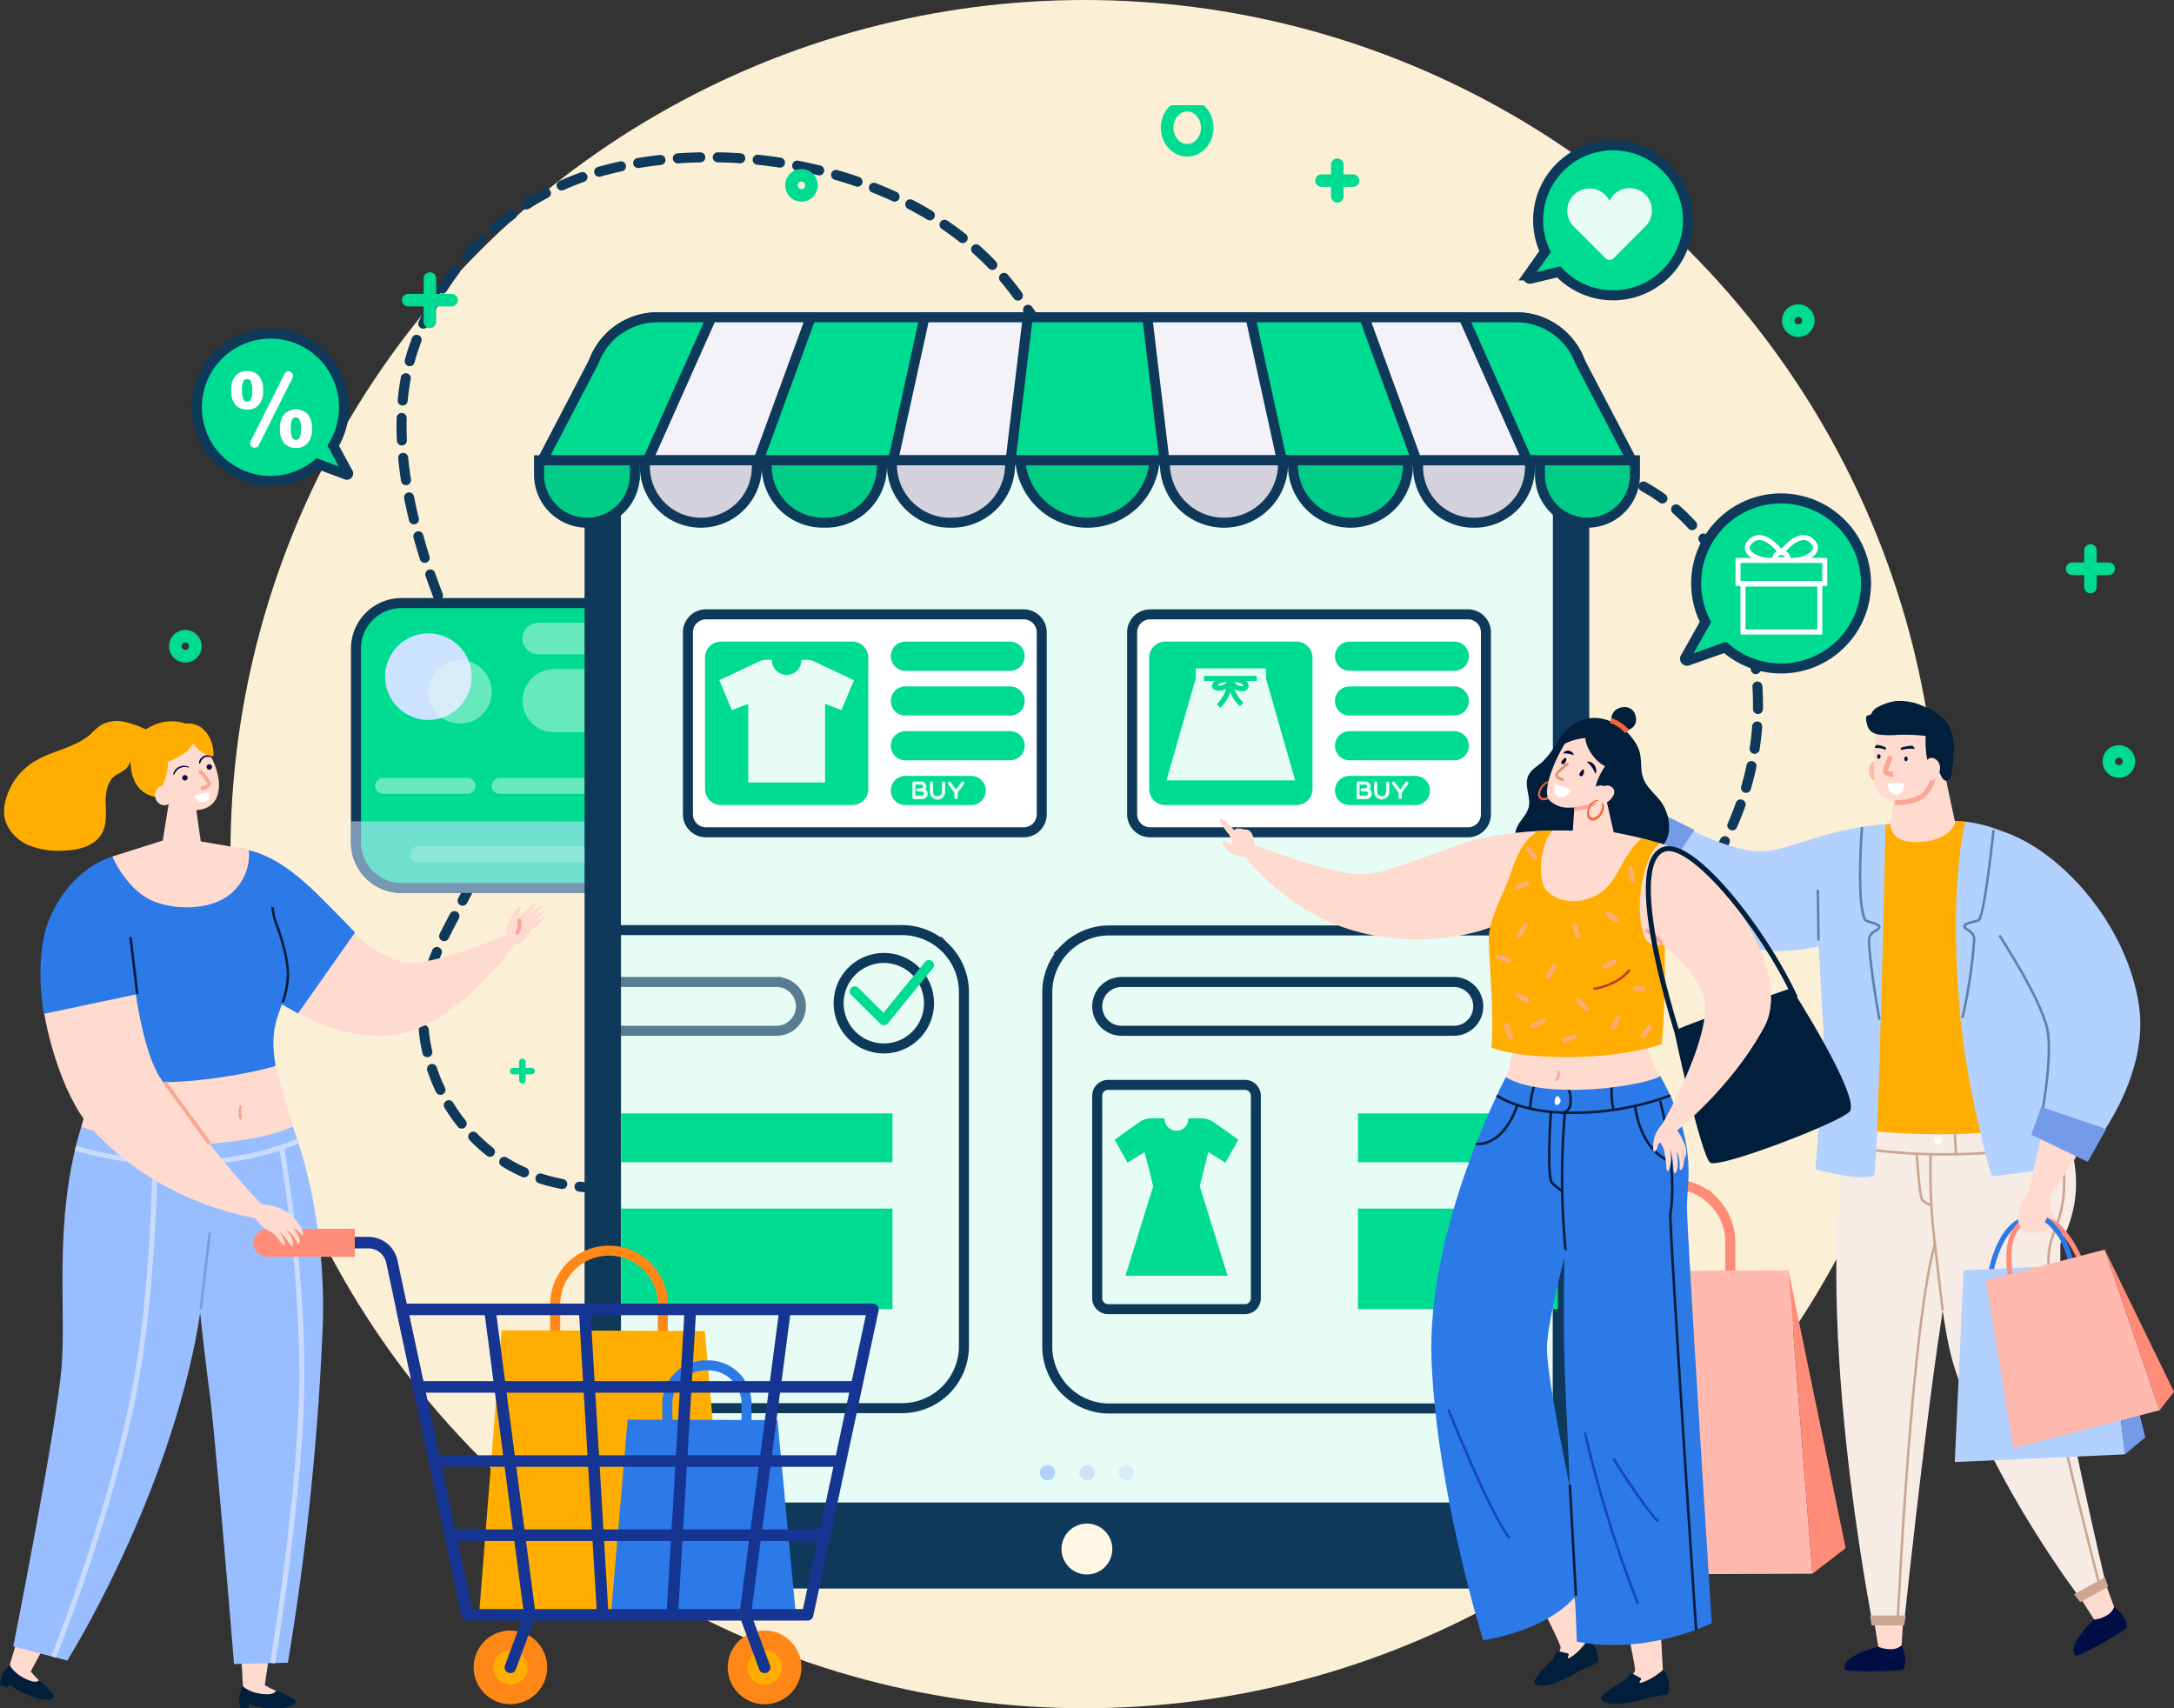 <svg xmlns="http://www.w3.org/2000/svg" width="434" height="341" fill="none"><rect width="100%" height="100%" fill="#333333" stroke="none"/><circle cx="216.5" cy="170.5" r="170.5" fill="#FBEFD5"/><g clip-path="url(#a)"><path stroke="#B2D1FF" stroke-linecap="round" stroke-linejoin="round" d="m148.19 235.234-1.628.131"/><path stroke="#0F395A" stroke-dasharray="4.49 3.49" stroke-linecap="round" stroke-linejoin="round" stroke-width="2" d="M144.033 235.605c-16.062 1.557-32.829 4.446-45.649-5.239a35.347 35.347 0 0 1-9.394-10.784 35.388 35.388 0 0 1-4.357-13.628c-1.33-11.641 4.47-19.5 9.448-29.512 12.007-24.011-3.248-44.435-9.971-67.311-3.772-12.835-5.938-27.155-1.381-40.07a55.196 55.196 0 0 1 13.973-21.653 55.115 55.115 0 0 1 22.272-12.938c25.503-7.443 60.817-1.542 79.946 19.282 8.373 9.11 13.148 21.246 23.257 28.602 13.504 9.809 25.249 8.426 42.365 7.044 17.115-1.383 31.898-3.187 58.593 5.58 25.343 8.317 41.899 52.884 11.098 87.707-13.852 15.659-52.757 15.564-79.365 3.478"/><path stroke="#B2D1FF" stroke-linecap="round" stroke-linejoin="round" d="M253.766 185.632c-.501-.24-.988-.473-1.454-.728"/><path stroke="#00DB92" stroke-linecap="round" stroke-linejoin="round" stroke-width="2.5" d="M162 37a1.998 1.998 0 0 1-2.39 1.962 1.997 1.997 0 0 1-1.572-1.572 2.005 2.005 0 0 1 .851-2.053A1.998 1.998 0 0 1 162 37zM39 129a1.998 1.998 0 0 1-3.414 1.414 1.997 1.997 0 0 1 .303-3.077 1.998 1.998 0 0 1 2.525.249A2 2 0 0 1 39 129v0zm322-65a1.998 1.998 0 0 1-2.39 1.962 1.997 1.997 0 0 1-1.572-1.572 2.005 2.005 0 0 1 .851-2.053A1.998 1.998 0 0 1 361 64zM241 25.537a4.913 4.913 0 0 1-.69 2.49 4.128 4.128 0 0 1-1.802 1.64 3.586 3.586 0 0 1-2.308.242 3.89 3.89 0 0 1-2.04-1.24 4.697 4.697 0 0 1-1.085-2.305 5.018 5.018 0 0 1 .233-2.595 4.42 4.42 0 0 1 1.473-2.013A3.69 3.69 0 0 1 237 21c.528 0 1.051.118 1.538.346.488.229.93.563 1.302.985.372.422.666.922.865 1.472.199.55.299 1.14.295 1.734v0zM425 152a1.997 1.997 0 0 1-1.235 1.848 2.002 2.002 0 0 1-2.727-1.458A2.002 2.002 0 0 1 423 150a2 2 0 0 1 2 2z"/><path stroke="#00DB92" stroke-linecap="round" stroke-linejoin="round" stroke-width="1.3" d="M104.293 211.986v3.66m1.831-1.834h-3.663"/><path stroke="#00DB92" stroke-linecap="round" stroke-linejoin="round" stroke-width="2.5" d="M85.824 55.595v8.648m4.325-4.324H81.5m335.816 49.954v7.301m3.641-3.643h-7.293M266.969 32.892v6.302m3.138-3.145h-6.295"/><path fill="#00DB92" stroke="#0F395A" stroke-miterlimit="10" stroke-width="2" d="M328.866 30.675a14.921 14.921 0 0 0-17.188 2.467 14.96 14.96 0 0 0-3.242 17.077l-3.358 4.759a.422.422 0 0 0 .444.655l5.647-1.36a14.945 14.945 0 0 0 11.709 4.655 14.942 14.942 0 0 0 11.105-5.956 14.959 14.959 0 0 0 2.669-5.88 14.968 14.968 0 0 0-2.821-12.293 14.948 14.948 0 0 0-4.965-4.123z"/><path fill="#E6FCF5" d="M329.725 41.3a4.456 4.456 0 0 0-3.769-3.706 4.441 4.441 0 0 0-4.647 2.512 4.454 4.454 0 0 0-4.809-2.408 4.447 4.447 0 0 0-3.612 3.987 4.46 4.46 0 0 0 1.262 3.514l6.345 6.352a1.145 1.145 0 0 0 .817.34 1.16 1.16 0 0 0 .818-.34l6.345-6.352a4.47 4.47 0 0 0 1.25-3.9z"/><path fill="#00DB92" stroke="#0F395A" stroke-miterlimit="10" stroke-width="2" d="M359.983 100.087a16.92 16.92 0 0 0-17.586 5.674 16.973 16.973 0 0 0-1.936 18.396l-4.026 7.159a.394.394 0 0 0 .472.561l7.501-2.642a16.711 16.711 0 0 0 8.809 4.039c4.271.6 8.61-.454 12.133-2.945a16.973 16.973 0 0 0 6.828-10.465 16.988 16.988 0 0 0-2.185-12.307 16.945 16.945 0 0 0-10.01-7.47z"/><path stroke="#fff" stroke-miterlimit="10" d="M363.292 116.59h-15.335v9.575h15.335v-9.575zm.989-4.715h-17.312v4.591h17.312v-4.591zm-7.29-.138h-2.733a1.368 1.368 0 1 1 2.733 0z"/><path stroke="#fff" stroke-miterlimit="10" d="M355.625 110.369s-3.3-4.577-5.895-2.54c-2.296 1.805.059 3.697 3.118 4.046m2.777-1.506s3.292-4.577 5.894-2.54c2.297 1.805-.065 3.697-3.118 4.046"/><path fill="#00DB92" stroke="#0F395A" stroke-miterlimit="10" stroke-width="2" d="m69.431 94.331-2.907-5.37a14.719 14.719 0 0 0-3.876-19.543 14.676 14.676 0 0 0-19.773 2.264 14.715 14.715 0 0 0 .632 19.915A14.68 14.68 0 0 0 63.384 92.6l5.727 2.124a.254.254 0 0 0 .32-.393z"/><path fill="#fff" d="M46.149 77.924a4.143 4.143 0 0 1 .858-2.91 2.958 2.958 0 0 1 2.303-.94 3.043 3.043 0 0 1 2.362.932c.639.83.942 1.868.85 2.91a4.173 4.173 0 0 1-.85 2.911 2.964 2.964 0 0 1-2.31.939 3.036 3.036 0 0 1-2.355-.932 4.143 4.143 0 0 1-.858-2.91zm2.18 0c-.058.648.054 1.3.327 1.892a.835.835 0 0 0 1.367 0 3.808 3.808 0 0 0 .32-1.892 3.759 3.759 0 0 0-.32-1.885.785.785 0 0 0-.727-.363.77.77 0 0 0-.676.356 3.714 3.714 0 0 0-.313 1.877l.022.015zm2.544 11.445h-.05a.893.893 0 0 1-.8-1.295L56.818 74.6a.894.894 0 0 1 .792-.488.893.893 0 0 1 .8 1.288l-6.745 13.476a.887.887 0 0 1-.792.494zm5.022-3.798a4.188 4.188 0 0 1 .85-2.91 3.37 3.37 0 0 1 4.666 0c.64.828.946 1.867.858 2.91a4.195 4.195 0 0 1-.858 2.91 2.958 2.958 0 0 1-2.303.94 3.02 3.02 0 0 1-2.362-.94 4.195 4.195 0 0 1-.85-2.91zm2.18 0a3.641 3.641 0 0 0 .32 1.877.778.778 0 0 0 .683.372.77.77 0 0 0 .676-.357 3.729 3.729 0 0 0 .327-1.892 3.867 3.867 0 0 0-.334-1.906.806.806 0 0 0-.69-.35.776.776 0 0 0-.684.35 3.766 3.766 0 0 0-.32 1.899l.023.007z"/><path stroke="#FF8C78" stroke-miterlimit="10" stroke-width="2" d="M333.793 236.34c3.084 0 6.042 1.226 8.222 3.41a11.647 11.647 0 0 1 3.406 8.232v10.31h-23.257v-10.303a11.65 11.65 0 0 1 3.403-8.237 11.622 11.622 0 0 1 8.226-3.412z"/><path fill="#FFB9AE" d="m313.071 253.744-5.305 60.603 54.051-.196-4.797-60.567-43.949.16z"/><path fill="#FF8C78" d="m361.816 314.151-4.796-60.567 11.432 55.452-6.636 5.115z"/><path fill="#00DB92" stroke="#0F395A" stroke-width="2" d="M80.15 120.383h71.552a9.078 9.078 0 0 1 8.395 5.632 9.126 9.126 0 0 1 .686 3.487v38.653a9.106 9.106 0 0 1-2.662 6.434 9.081 9.081 0 0 1-6.426 2.665H80.15a9.07 9.07 0 0 1-6.434-2.669 9.09 9.09 0 0 1-2.653-6.449v-38.635a9.099 9.099 0 0 1 5.604-8.426 9.07 9.07 0 0 1 3.483-.692z"/><path fill="#CCE3FF" d="M70.063 163.964v4.169a10.105 10.105 0 0 0 2.944 7.158 10.074 10.074 0 0 0 7.143 2.963h71.545a10.064 10.064 0 0 0 7.133-2.953 10.086 10.086 0 0 0 2.955-7.139v-4.169l-91.72-.029z" opacity=".55"/><path fill="#CCE3FF" d="M88.82 143.059c4.405-1.827 6.497-6.884 4.673-11.294-1.825-4.411-6.876-6.505-11.282-4.678-4.405 1.827-6.497 6.883-4.672 11.294 1.824 4.41 6.875 6.505 11.28 4.678z"/><path fill="#E6FCF5" d="M98.078 139.118a6.33 6.33 0 0 0-5.228-7.263 6.324 6.324 0 0 0-7.255 5.234 6.33 6.33 0 0 0 5.228 7.263 6.324 6.324 0 0 0 7.255-5.234zm48.734 7.056h-36.194a6.3 6.3 0 0 1-6.294-6.301c0-1.672.663-3.275 1.843-4.458a6.298 6.298 0 0 1 4.451-1.851h36.194a6.3 6.3 0 0 1 4.456 1.848 6.315 6.315 0 0 1 1.845 4.461 6.31 6.31 0 0 1-1.848 4.456 6.298 6.298 0 0 1-4.453 1.845zm3.116-15.556H107.44a3.153 3.153 0 0 1-2.225-5.379 3.143 3.143 0 0 1 2.225-.923h42.488a3.136 3.136 0 0 1 2.23.921 3.147 3.147 0 0 1 .684 3.437 3.147 3.147 0 0 1-2.914 1.944zm-56.573 27.846H76.472a1.577 1.577 0 0 1-1.57-1.579 1.58 1.58 0 0 1 1.57-1.579h16.883a1.576 1.576 0 0 1 1.578 1.579 1.58 1.58 0 0 1-1.578 1.579zm58.151 0H99.73a1.577 1.577 0 0 1-1.578-1.579 1.58 1.58 0 0 1 1.578-1.579h51.776a1.577 1.577 0 0 1 1.577 1.579 1.579 1.579 0 0 1-1.577 1.579z" opacity=".45"/><path fill="#E6FCF5" d="M148.462 172.099H83.379a1.576 1.576 0 0 1-1.57-1.579 1.581 1.581 0 0 1 1.57-1.579h65.083a1.576 1.576 0 0 1 1.577 1.579 1.58 1.58 0 0 1-1.577 1.579z" opacity=".25"/><path fill="#0F395A" stroke="#0F395A" stroke-width="2" d="M131.249 63.338H302.72c7.482 0 13.55 6.073 13.55 13.567V302.53c0 7.494-6.068 13.567-13.55 13.567H131.249c-7.482 0-13.55-6.073-13.55-13.567V76.905c0-7.494 6.068-13.567 13.55-13.567z"/><path fill="#E6FCF5" stroke="#0F395A" stroke-miterlimit="10" stroke-width="2" d="M311.006 78.506H122.957V300.93h188.049V78.506z"/><path fill="#2E87BF" d="M229.431 72.852h-24.9a1.199 1.199 0 0 1-.848-2.05c.225-.224.53-.35.848-.35h24.9a1.199 1.199 0 0 1 .848 2.049c-.225.225-.53.351-.848.351z"/><path fill="#FFF7E6" d="M216.983 314.296a5.076 5.076 0 0 0 5.073-5.079 5.075 5.075 0 0 0-5.073-5.078 5.075 5.075 0 0 0-5.073 5.078 5.076 5.076 0 0 0 5.073 5.079z"/><path fill="#00DB92" stroke="#0F395A" stroke-width="2" d="m315.343 72.011.021.053.026.051 10.347 19.775H108.263l10.313-19.776.026-.05.021-.053a13.528 13.528 0 0 1 12.628-8.673h171.464a13.528 13.528 0 0 1 12.628 8.673z"/><path fill="#F4F2F9" stroke="#0F395A" stroke-width="2" d="M161.856 63.338 151.41 91.89h-22.108l12.729-28.552h19.825zm16.438 28.552 6.269-28.552h20.6l-3.417 28.552h-23.452zm126.602 0h-22.108l-10.44-28.552h19.826l12.722 28.552zm-48.994 0H232.45l-3.409-28.552h20.599l6.262 28.552z"/><path fill="#D4D3DD" stroke="#0F395A" stroke-width="2" d="M178.051 91.89h23.59v.834c0 3.082-1.223 6.036-3.399 8.215a11.597 11.597 0 0 1-8.204 3.402h-.385a11.606 11.606 0 0 1-11.602-11.617v-.833z"/><path fill="#00CB87" stroke="#0F395A" stroke-width="2" d="M153.066 91.89h22.995v1.242a11.221 11.221 0 0 1-3.278 7.921 11.193 11.193 0 0 1-7.911 3.281h-.617a11.18 11.18 0 0 1-7.911-3.281 11.206 11.206 0 0 1-3.278-7.921V91.89z"/><path fill="#D4D3DD" stroke="#0F395A" stroke-width="2" d="M139.92 104.341a11.168 11.168 0 0 1-7.901-3.276 11.198 11.198 0 0 1-3.273-7.912v-1.262h22.355v1.262a11.2 11.2 0 0 1-3.276 7.914 11.176 11.176 0 0 1-7.905 3.274z"/><path fill="#00CB87" stroke="#0F395A" stroke-width="2" d="M117.181 104.341a9.563 9.563 0 0 1-6.765-2.805 9.589 9.589 0 0 1-2.803-6.775v-2.87h19.135v2.87a9.588 9.588 0 0 1-2.802 6.775 9.564 9.564 0 0 1-6.765 2.805z"/><path fill="#D4D3DD" stroke="#0F395A" stroke-width="2" d="M244.346 104.341a11.797 11.797 0 0 1-10.901-7.292 11.827 11.827 0 0 1-.898-4.522v-.637h23.598v.638a11.827 11.827 0 0 1-3.457 8.353 11.798 11.798 0 0 1-8.342 3.46z"/><path fill="#00CB87" stroke="#0F395A" stroke-width="2" d="M269.584 104.341h-.003a11.45 11.45 0 0 1-8.101-3.36 11.476 11.476 0 0 1-3.356-8.112v-.979h22.95v.98a11.483 11.483 0 0 1-3.368 8.123 11.442 11.442 0 0 1-8.122 3.348z"/><path fill="#D4D3DD" stroke="#0F395A" stroke-width="2" d="M294.376 104.341h-.218a11.05 11.05 0 0 1-7.818-3.242 11.079 11.079 0 0 1-3.239-7.83v-1.371h22.333v1.372c0 2.936-1.166 5.752-3.239 7.829a11.053 11.053 0 0 1-7.819 3.242z"/><path fill="#00CB87" stroke="#0F395A" stroke-width="2" d="M323.612 101.563a9.466 9.466 0 0 1-13.399.001 9.495 9.495 0 0 1-2.779-6.708V91.89h18.953v2.965a9.492 9.492 0 0 1-2.775 6.707zm-106.522 2.778h-.001a13.422 13.422 0 0 1-9.506-3.936 13.456 13.456 0 0 1-3.905-8.514h26.829a13.471 13.471 0 0 1-3.907 8.516 13.43 13.43 0 0 1-9.51 3.934z"/><path stroke="#0F395A" stroke-miterlimit="10" stroke-width="2" d="M122.957 185.669h57.118c3.277 0 6.42 1.303 8.737 3.623a12.376 12.376 0 0 1 3.618 8.746v70.688c0 3.281-1.301 6.427-3.618 8.747a12.352 12.352 0 0 1-8.737 3.623h-57.118v-95.427z"/><path stroke="#0F395A" stroke-miterlimit="10" stroke-width="2" d="M176.441 209.295c4.985 0 9.026-4.046 9.026-9.037 0-4.991-4.041-9.037-9.026-9.037-4.986 0-9.027 4.046-9.027 9.037 0 4.991 4.041 9.037 9.027 9.037z"/><path stroke="#00DB92" stroke-linecap="round" stroke-linejoin="round" stroke-width="2" d="m170.633 197.9 5.807 5.762 9.027-11.03"/><path fill="#00DB92" d="M178.167 222.261H124v9.75h54.167v-9.75z"/><path stroke="#0F395A" stroke-miterlimit="10" stroke-width="2" d="M155.016 205.765h-32.059v-9.743h32.059a4.873 4.873 0 0 1 3.442 1.424 4.859 4.859 0 0 1 1.427 3.444 4.88 4.88 0 0 1-3.006 4.504 4.865 4.865 0 0 1-1.863.371z" opacity=".65"/><path fill="#00DB92" d="M178.167 241.259H124v20.075h54.167v-20.075z"/><path stroke="#0F395A" stroke-miterlimit="10" stroke-width="2" d="M311.008 281.161h-89.584a12.345 12.345 0 0 1-8.736-3.623 12.377 12.377 0 0 1-3.619-8.746v-70.688c0-3.281 1.302-6.427 3.619-8.747a12.35 12.35 0 0 1 8.736-3.623h89.584v95.427z"/><path fill="#00DB92" d="M311.005 222.261h-39.907v9.75h39.907v-9.75z"/><path stroke="#0F395A" stroke-miterlimit="10" stroke-width="2" d="M290.235 205.765h-66.326a4.864 4.864 0 0 1-3.444-1.428 4.878 4.878 0 0 1 .001-6.891 4.856 4.856 0 0 1 3.443-1.424h66.326a4.867 4.867 0 0 1 4.869 4.868 4.878 4.878 0 0 1-1.426 3.447 4.864 4.864 0 0 1-3.443 1.428z"/><path fill="#00DB92" d="M311.005 241.259h-39.907v20.075h39.907v-20.075z"/><path stroke="#0F395A" stroke-miterlimit="10" stroke-width="2" d="M248.525 216.563h-27.306c-1.204 0-2.18.978-2.18 2.183v40.405c0 1.205.976 2.183 2.18 2.183h27.306c1.204 0 2.18-.978 2.18-2.183v-40.405a2.182 2.182 0 0 0-2.18-2.183z"/><path fill="#00DB92" d="m239.505 236.791 1.707-6.817 3.424 2.11 2.565-4.584-4.898-3.478a4.179 4.179 0 0 0-2.435-.779h-2.653v.124a2.358 2.358 0 0 1-2.355 2.357 2.355 2.355 0 0 1-2.354-2.357v-.124h-2.66a4.14 4.14 0 0 0-2.428.779l-4.898 3.478 2.565 4.584 3.423-2.11 1.708 6.817-5.538 17.863h20.386l-5.559-17.863z"/><path fill="#fff" stroke="#0F395A" stroke-width="2" d="M140.922 122.639h63.456a3.588 3.588 0 0 1 3.586 3.591v36.322a3.59 3.59 0 0 1-3.586 3.592h-63.456a3.59 3.59 0 0 1-3.586-3.592V126.23a3.588 3.588 0 0 1 3.586-3.591z"/><path fill="#00DB92" d="M201.653 133.906h-20.91a2.907 2.907 0 0 1-2.907-2.911 2.91 2.91 0 0 1 2.907-2.91h20.91a2.907 2.907 0 0 1 2.907 2.91 2.908 2.908 0 0 1-2.907 2.911zm0 8.935h-20.91a2.906 2.906 0 0 1-2.907-2.91 2.906 2.906 0 0 1 2.907-2.91h20.91a2.91 2.91 0 0 1 0 5.82zm0 8.935h-20.91a2.91 2.91 0 0 1 0-5.821h20.91a2.908 2.908 0 0 1 2.055 4.969 2.907 2.907 0 0 1-2.055.852zm-7.77 8.936h-13.14a2.907 2.907 0 0 1-2.907-2.911 2.906 2.906 0 0 1 2.907-2.91h13.14a2.905 2.905 0 0 1 2.907 2.91 2.913 2.913 0 0 1-2.907 2.911z"/><path fill="#E6FCF5" d="M184.029 159.533h-1.606a.325.325 0 0 1-.17-.064.327.327 0 0 1-.107-.147.323.323 0 0 1 0-.116v-2.874a.347.347 0 0 1 .1-.235.347.347 0 0 1 .235-.1h1.453a1.006 1.006 0 0 1 .892.538 1.01 1.01 0 0 1-.056 1.041v.044-.044a1.095 1.095 0 0 1-.074 1.79 1.091 1.091 0 0 1-.667.167zm.356-1.331a.542.542 0 0 0-.509-.189h-.603a.327.327 0 0 1-.327-.328.326.326 0 0 1 .298-.327h.632a.365.365 0 0 0 .257-.621.36.36 0 0 0-.257-.107h-1.126v2.183h1.264a.43.43 0 0 0 .411-.406.425.425 0 0 0-.04-.205zm-.443-.189zm.639-.328v.037-.037zm0 0v-.036.036zm4.108-1.383v1.892a1.533 1.533 0 0 1-3.06 0v-1.892c0-.087.034-.17.096-.231a.323.323 0 0 1 .231-.096c.087 0 .17.034.231.096a.323.323 0 0 1 .096.231v1.899a.848.848 0 0 0 .295.533.848.848 0 0 0 .577.195.84.84 0 0 0 .581-.193.842.842 0 0 0 .299-.535v-1.884a.328.328 0 0 1 .327-.328.329.329 0 0 1 .327.328v-.015zm3.77.218-1.272 1.746v.924a.324.324 0 0 1-.276.328h-.102a.33.33 0 0 1-.284-.328v-.924l-1.264-1.746a.322.322 0 0 1 .035-.428.33.33 0 0 1 .382-.061c.046.025.085.06.113.103l1.069 1.456 1.061-1.456a.32.32 0 0 1 .269-.138.329.329 0 0 1 .327.328.37.37 0 0 1-.058.196zm-1.876 1.455a.317.317 0 0 0-.043.102l.043-.102z"/><path fill="#00DB92" d="M170.133 128.07h-26.178a3.214 3.214 0 0 0-3.213 3.216v26.209a3.214 3.214 0 0 0 3.213 3.216h26.178a3.214 3.214 0 0 0 3.213-3.216v-26.209a3.214 3.214 0 0 0-3.213-3.216z"/><path fill="#E6FCF5" d="M162.552 132.043a3.585 3.585 0 0 0-1.527-.342h-1.039v.066a2.95 2.95 0 1 1-5.901 0v-.066h-1.025a3.646 3.646 0 0 0-1.534.342l-7.936 3.747 2.515 5.967 3.263-1.259V156.2h15.349v-15.702l3.264 1.259 2.507-5.967-7.936-3.747z"/><path fill="#fff" stroke="#0F395A" stroke-width="2" d="M229.598 122.639h63.455a3.588 3.588 0 0 1 3.586 3.591v36.322a3.589 3.589 0 0 1-3.586 3.592h-63.455a3.589 3.589 0 0 1-3.586-3.592V126.23a3.588 3.588 0 0 1 3.586-3.591z"/><path fill="#00DB92" d="M290.321 133.906h-20.91a2.907 2.907 0 0 1-2.907-2.911 2.91 2.91 0 0 1 2.907-2.91h20.91a2.907 2.907 0 0 1 2.907 2.91 2.908 2.908 0 0 1-2.907 2.911zm0 8.935h-20.91a2.906 2.906 0 0 1-2.907-2.91 2.906 2.906 0 0 1 2.907-2.91h20.91a2.91 2.91 0 0 1 0 5.82zm0 8.935h-20.91a2.91 2.91 0 0 1 0-5.821h20.91a2.908 2.908 0 0 1 2.055 4.969 2.907 2.907 0 0 1-2.055.852zm-7.77 8.936h-13.14a2.907 2.907 0 0 1-2.907-2.911 2.906 2.906 0 0 1 2.907-2.91h13.14a2.905 2.905 0 0 1 2.907 2.91 2.913 2.913 0 0 1-2.907 2.911z"/><path fill="#E6FCF5" d="M272.705 159.533h-1.614a.316.316 0 0 1-.166-.065.316.316 0 0 1-.103-.146.283.283 0 0 1 0-.116v-2.874a.333.333 0 0 1 .327-.335h1.454a1.005 1.005 0 0 1 .892.538 1.01 1.01 0 0 1-.056 1.041l-.037.044.037-.044a1.096 1.096 0 0 1 .36 1.252 1.095 1.095 0 0 1-1.094.705zm.348-1.331a.533.533 0 0 0-.508-.189h-.596a.334.334 0 0 1-.335-.328.327.327 0 0 1 .298-.327h.633a.364.364 0 0 0 0-.728h-1.127v2.183h1.272a.423.423 0 0 0 .344-.209.43.43 0 0 0 .019-.402zm-.443-.189zm.64-.328v.037-.037zm0 0a.073.073 0 0 1 0-.036.075.075 0 0 0 .021.029l-.021.007zm4.114-1.383v1.892a1.544 1.544 0 0 1-2.569.993 1.547 1.547 0 0 1-.498-.993v-1.892c0-.087.034-.17.096-.231a.323.323 0 0 1 .231-.096c.087 0 .17.034.231.096a.323.323 0 0 1 .096.231v1.899a.848.848 0 0 0 .872.728.84.84 0 0 0 .581-.193.842.842 0 0 0 .299-.535v-1.884a.328.328 0 0 1 .556-.238.337.337 0 0 1 .105.223zm3.763.218-1.272 1.746v.924a.324.324 0 0 1-.277.328h-.101a.317.317 0 0 1-.276-.328v-1.026a.435.435 0 0 0 0 .102l-1.272-1.746a.374.374 0 0 1-.066-.196.332.332 0 0 1 .101-.232.33.33 0 0 1 .382-.061c.046.025.085.06.113.103l1.061 1.456 1.061-1.456a.342.342 0 0 1 .166-.119.336.336 0 0 1 .438.309.38.38 0 0 1-.058.196zm-1.876 1.455a.317.317 0 0 0-.043.102l.043-.102z"/><path fill="#00DB92" d="M258.801 128.07h-26.178a3.214 3.214 0 0 0-3.213 3.216v26.209a3.214 3.214 0 0 0 3.213 3.216h26.178a3.214 3.214 0 0 0 3.213-3.216v-26.209a3.214 3.214 0 0 0-3.213-3.216z"/><path fill="#E6FCF5" d="M252.726 135.427h-14.027l-5.836 20.351h25.699l-5.836-20.351zm-.007-2.001h-14.012v1.993h14.012v-1.993z"/><path stroke="#00DB92" stroke-miterlimit="10" d="M240.348 135.427h10.538m-5.231.153a5.671 5.671 0 0 0-2.369.458c-.494.24-1.345.997-.371 1.295a2.67 2.67 0 0 0 2.093-.538c.327-.336.551-.757.647-1.215m-.001.152a8.222 8.222 0 0 1-2.377 5.196m2.375-5.196a6.728 6.728 0 0 0 2.224 4.875"/><path stroke="#00DB92" stroke-miterlimit="10" d="M245.654 135.66a5.122 5.122 0 0 1 2.18.247c.385.139.916.568.93.983 0 .553-.727.625-1.17.574a2.574 2.574 0 0 1-1.977-1.804"/><path fill="#B2D1FF" d="M209.117 295.473a1.513 1.513 0 1 0-.002-3.028 1.513 1.513 0 0 0 .002 3.028z"/><path fill="#B2D1FF" d="M217.004 295.473a1.513 1.513 0 1 0-.002-3.028 1.513 1.513 0 0 0 .002 3.028z" opacity=".55"/><path fill="#B2D1FF" d="M224.883 295.473a1.513 1.513 0 1 0-.002-3.028 1.513 1.513 0 0 0 .002 3.028z" opacity=".35"/><path fill="#FFDACF" d="M17.523 312.448 6.142 333.651a14.914 14.914 0 0 0 1.642 1.768s2.508 3.507 2.791 3.376c-.334.153-5.29-2.103-7.551-3.973-.88-.727-1.09-2.481-1.09-2.481l4.193-13.875"/><path fill="#011E3B" d="M1.933 332.349a10.63 10.63 0 0 0-1.57 2.102c-.178.619-.3 1.252-.363 1.892l1.519.539.342-.633a16.154 16.154 0 0 0 3.837 2.124l1.526.546c2.035.728 4.034.386 3.423-.618a15.554 15.554 0 0 0-2.863-2.882s-.4.575-1.708.109c-3.27-1.157-4.143-3.179-4.143-3.179z"/><path fill="#FFDACF" d="m56.375 312.564-3.517 23.815c.695.43 1.424.803 2.18 1.114 0 0 3.547 2.444 3.765 2.226-.255.262-5.691-.175-8.445-1.171-1.076-.386-1.868-1.958-1.868-1.958l-.763-14.479"/><path fill="#011E3B" d="M48.462 336.591a10.574 10.574 0 0 0-.763 2.51c.04.641.14 1.277.298 1.899h1.614l.109-.727c1.413.441 2.88.686 4.36.727h1.592c2.18 0 3.925-1.011 3.009-1.753a15.996 15.996 0 0 0-3.634-1.725s-.182.677-1.57.684c-3.503-.014-5.015-1.615-5.015-1.615z"/><path fill="#99BEFF" d="M36.063 224.523c2.107 18.838 3.633 37.254 5.748 53.247 1.272 9.663 4.906 54.404 4.906 54.404l10.757-.269a545.874 545.874 0 0 0 6.955-67.21c.821-23.437-6.04-39.874-6.04-39.874l-9.826-6.621"/><path fill="#99BEFF" d="M17.639 220.82c-7.464 19.646-4.31 39.706-5.342 52.076-1.032 12.369-9.645 55.764-9.645 55.764l10.779 2.816s18.693-29.628 25.568-63.812c2.863-14.21 4.717-44.421 4.717-44.421"/><path stroke="#C8DBFC" stroke-miterlimit="10" d="M30.933 231.895s-.196 23.283-3.518 42.478c-4.586 26.448-16.716 56.39-16.716 56.39m43.715 1.222s5.858-34.867 5.858-57.613c0-22.745-4.063-45.315-4.063-45.315m-41.143.131s22.814 7.552 44.407-1.376"/><path stroke="#749BE8" stroke-miterlimit="10" stroke-width=".5" d="m40.066 261.377 1.81-15.331"/><path fill="#FFDACF" d="M54.082 210.582c2.26 6.418 4.31 14.225 4.31 14.225s-3.976 2.758-19.195 3.711c-11.236.728-22.959-3.587-22.959-3.587l4.361-15.92"/><path fill="#2C79E8" d="M17.652 179.921c.109-1.15 1.279-1.833 2.318-2.328 4.165-1.979 8.46-3.842 13.024-4.475 4.564-.633 9.492.102 13.148 2.91 5.29 4.053 11.04 10.798 11.294 17.761.276 7.611-4.245 8.572-2.413 18.962-.13.328-26.695 7.065-38.084.247.778-2.852 1.556-5.82.945-8.731a33.926 33.926 0 0 0-1.104-3.456c-1.963-5.988-1.09-12.493-.131-18.714"/><path fill="#FFDACF" d="m95.465 189.787 5.654-3.165c-.254-.691.211-2.139 1.178-3.813.261-.451 1.017-2.008 1.54-1.761.342.16-.501 1.506-.123 1.688.378.182 2.667-2.466 3.198-2.277.53.189-2.043 2.612-2.043 2.612s2.799-2.416 3.206-2.139c.407.276-2.493 2.699-2.493 2.699s2.791-2.183 3.009-1.782c.218.4-2.275 2.444-2.275 2.444s2.311-1.622 2.478-1.156c.116.32-1.839 1.717-2.595 2.401-.755.684-1.155 2.663-3.285 2.837-.196.131-5.087 5.37-5.087 5.37"/><path stroke="#F7A794" stroke-miterlimit="10" stroke-width=".75" d="M103.612 183.428s.545 2.044-.589 2.968"/><path fill="#FFDACF" d="M66.754 181.834c3.09 4.999 10.757 10.376 15.103 10.376 6.345 0 19.26-5.588 19.26-5.588l1.795 1.753s-12.218 16.859-24.253 18.191c-10.757 1.171-20.227-4.482-23.89-7.597"/><path fill="#2C79E8" d="M41.246 169.45c7.798-1.2 13.67 1.114 20.91 7.895 2.82 2.641 8.721 8.79 8.721 8.79l-11.403 16.189-8.096-4.642"/><path stroke="#021D3B" stroke-miterlimit="10" stroke-width=".5" d="M54.414 181.1a12.88 12.88 0 0 0 .894 3.703c.843 2.27 2.18 6.672 2.18 9.67a17.13 17.13 0 0 1-1.068 5.61"/><path fill="#FFDACF" d="M26.733 195.666s1.454 13.323 5.088 19.238c3.634 5.916 20.51 26.973 21.76 26.354l-.727 2.183s-20.212-1.979-34.886-18.518c-5.633-6.337-9.354-20.373-9.6-26.725"/><path fill="#2C79E8" d="M22.436 170.979s-7.995 1.942-12.465 12.194c-3.38 7.742-1.213 19.217-1.213 19.217l19.063-4.039-.93-10.637 2.391-13.243"/><path stroke="#021D3B" stroke-miterlimit="10" stroke-width=".5" d="m27.413 198.438-1.366-11.343"/><path stroke="#F7A794" stroke-miterlimit="10" stroke-width=".75" d="m41.812 228.278-8.925-12.246"/><path stroke="#FF8717" stroke-miterlimit="10" stroke-width="2" d="M132.324 269.868h-21.491v-9.459c0-2.852 1.132-5.587 3.146-7.604a10.737 10.737 0 0 1 7.596-3.15c2.849 0 5.581 1.133 7.596 3.15a10.762 10.762 0 0 1 3.146 7.604v9.459h.007z"/><path fill="#FFAE00" d="m140.713 265.699 4.906 55.976-49.916-.19 4.426-55.931 40.584.145z"/><path stroke="#2C79E8" stroke-miterlimit="10" stroke-width="2" d="M149.027 286.327h-15.8v-6.148a7.626 7.626 0 0 1 7.617-7.626h.596a7.615 7.615 0 0 1 5.367 2.244 7.629 7.629 0 0 1 2.22 5.382v6.184-.036z"/><path fill="#2C79E8" d="m155.206 283.482 3.612 38.192-36.783-.131 3.263-38.163 29.908.102z"/><path fill="#FF8717" d="M109.236 332.843a7.352 7.352 0 0 1-4.537 6.785 7.335 7.335 0 0 1-7.997-1.598 7.35 7.35 0 0 1-1.588-8.008 7.337 7.337 0 0 1 13.565.007c.369.892.558 1.849.557 2.814z"/><path fill="#FFAE00" d="M105.312 332.844a3.423 3.423 0 0 1-4.082 3.354 3.416 3.416 0 0 1-2.684-2.687A3.423 3.423 0 0 1 100 330a3.41 3.41 0 0 1 4.313.425c.64.642 1 1.512 1 2.419z"/><path fill="#FF8717" d="M159.981 332.843a7.352 7.352 0 0 1-4.534 6.796 7.345 7.345 0 0 1-10.02-5.356 7.355 7.355 0 0 1 7.199-8.796 7.33 7.33 0 0 1 5.202 2.15 7.368 7.368 0 0 1 2.153 5.206z"/><path fill="#FFAE00" d="M156.054 332.844a3.423 3.423 0 0 1-4.082 3.354 3.42 3.42 0 0 1 .667-6.774 3.421 3.421 0 0 1 3.415 3.42z"/><path stroke="#163491" stroke-linecap="round" stroke-linejoin="round" stroke-width="2.3" d="M93.31 322.351h67.912l13.053-60.974H80.258l13.053 60.974zm77.462-45.497H83.551m84.242 14.799h-81.05m77.88 14.8h-74.72"/><path stroke="#163491" stroke-linecap="round" stroke-linejoin="round" stroke-width="2.3" d="m156.738 261.377-7.972 60.974 3.873 10.492m-54.842-71.466 7.973 60.974-3.874 10.492m32.311-10.492 3.619-60.974m-17.5 60.974-3.627-60.974m-23.387 60.945-15.088-70.484a4.782 4.782 0 0 0-4.68-3.783H64.43"/><path fill="#FF8C78" d="M70.84 250.892H53.397a2.809 2.809 0 0 1-2.605-1.713 2.818 2.818 0 0 1-.222-1.074 2.807 2.807 0 0 1 2.806-2.808h17.443l.021 5.595z"/><path fill="#FFDACF" d="M50.613 242.627c.246.436.538.843.872 1.215a7.1 7.1 0 0 0 1.57 1.506c.48.313 1.025.51 1.454.851.814.612 1.25 1.609 2.013 2.278.102.087.276.167.356.058a.211.211 0 0 0 0-.131 2.27 2.27 0 0 0-.254-.989c-.217-.498-.46-.984-.727-1.456a9.464 9.464 0 0 1 1.657 1.95c.233.371.487.786.909.888a2.955 2.955 0 0 0-.32-1.855 8.93 8.93 0 0 0-1.083-1.579 6.547 6.547 0 0 1 2.29 2.757.283.283 0 0 0 .13.16c.167.08.327-.145.349-.327a2.417 2.417 0 0 0-.407-1.506 9.474 9.474 0 0 0-1.28-1.812 11.117 11.117 0 0 1 2.087 1.877c.043.044.109.095.167.073a.137.137 0 0 0 .052-.037.134.134 0 0 0 .028-.057 1.122 1.122 0 0 0-.11-.83 8.51 8.51 0 0 0-3.553-3.98 8.289 8.289 0 0 0-2.74-1.026 11.94 11.94 0 0 1-3.067-.771"/><path stroke="#EF977F" stroke-miterlimit="10" stroke-width=".75" d="M39.194 161.752a7.632 7.632 0 0 1-4.87-.786"/><path fill="#FFDACF" d="m32.489 167.784-10.051 3.194s2.274 5.53 6.875 8.266c3.51 2.081 9.572 2.416 13.3 1.048a10.18 10.18 0 0 0 5.417-4.087 10.194 10.194 0 0 0 1.647-6.587l-10.48-1.819"/><path fill="#FFAE00" d="M37.648 145.315c.094-.437-.378-.779-.8-.931a8.593 8.593 0 0 0-6.635.611 7.727 7.727 0 0 0-2.558 1.826c-1.454 1.695-1.788 4.126-1.52 6.352a8.119 8.119 0 0 0 1.098 3.434 5.531 5.531 0 0 0 6.728 2.136 5.54 5.54 0 0 0 2.066-1.459"/><path fill="#FFDACF" d="M40.073 148.204c3.721 3.726 5.873 12.268 0 13.41-4.673.91-7.427-.88-8.612-4.642-1.752-5.552 4.877-12.493 8.612-8.768z"/><path fill="#060A47" d="M42.322 153.101a.538.538 0 1 1-1.077 0 .538.538 0 0 1 1.077 0zm-5.947 2.168a.54.54 0 0 0 .918.381.539.539 0 1 0-.918-.381zm1.295-2.212a2.175 2.175 0 0 0-2.02.073 1.989 1.989 0 0 0-1.068 1.455c0 .088.124.117.167.044a4.69 4.69 0 0 1 .429-.684 2.18 2.18 0 0 1 2.413-.728c.116.037.196-.138.08-.189v.029zm4.862-1.87a1.634 1.634 0 0 0-1.831-.276c-.516.24-1.112.88-.923 1.499a.084.084 0 0 0 .03.034.082.082 0 0 0 .043.012c.015 0 .03-.004.043-.012a.083.083 0 0 0 .03-.034c.123-.226.217-.466.355-.684.14-.22.336-.399.567-.517a1.745 1.745 0 0 1 1.578.102c.019.007.04.008.06.002a.087.087 0 0 0 .049-.034.093.093 0 0 0 .019-.057c0-.02-.007-.04-.02-.057v.022z"/><path stroke="#F7A794" stroke-miterlimit="10" stroke-width=".75" d="M39.828 153.799s2.086 2.219 1.868 2.728c-.363.837-1.613.837-1.613.837"/><path fill="#fff" d="m38.883 158.819 2.827-.727s.37 1.659-.552 1.913a1.753 1.753 0 0 1-1.947-.551 1.763 1.763 0 0 1-.328-.635z"/><path fill="#FFDACF" d="m33.797 159.693-1.309 8.091s.865 3.071 4.957 3.071c2.907 0 2.63-2.91 2.63-2.91l-1.17-8.237"/><path fill="#FFAE00" d="M37.365 144.413h-.058c-2.58 0-4.66 1.557-6.49 3.238-.521.441-.94.99-1.229 1.608a5.773 5.773 0 0 0-.262 2.394c.08 2.299.291 4.751 1.687 6.549a.552.552 0 0 0 .276.225c.218.051.4-.175.509-.364a12.997 12.997 0 0 0 1.766-6.003c1.94-.829 4.04-1.797 4.978-3.696a6.302 6.302 0 0 0 4.034 2.678c.254-2.183-.843-5.035-2.907-6.119a4.983 4.983 0 0 0-2.304-.51z"/><path fill="#FFDACF" d="M33.434 157.153a1.536 1.536 0 0 0-1.984.182 2.122 2.122 0 0 0-.272 2.354c.128.249.305.471.519.651a1.8 1.8 0 0 0 1.679.298 1.453 1.453 0 0 0 .952-1.302"/><path fill="#FFAE00" d="M29.31 145.708a18.915 18.915 0 0 0-4.667-1.652 6.397 6.397 0 0 0-4.76.873c-.606.475-1.18.99-1.715 1.543-3.227 2.91-7.995 3.368-11.629 5.733a12.864 12.864 0 0 0-5.422 7.538 8.202 8.202 0 0 0-.261 3.056c.305 2.481 2.18 4.577 4.36 5.698a15.48 15.48 0 0 0 7.268 1.317c3.046-.066 6.541-.881 7.937-3.588.937-1.797.727-3.951.676-5.988-.051-2.037.341-4.366 2.013-5.493a14.756 14.756 0 0 0 1.998-1.23c.365-.39.662-.837.88-1.324l2.515-4.875"/><path fill="#F7A794" d="M47.896 220.696a3.341 3.341 0 0 0-.29 1.405 4.79 4.79 0 0 0 .05.727.86.86 0 0 0 .342.648.182.182 0 0 0 .24-.058 1.116 1.116 0 0 0 0-.728 4.713 4.713 0 0 1-.08-1.244c0-.226.051-.451.066-.677a.174.174 0 0 0-.129-.159.173.173 0 0 0-.191.072l-.008.014z"/><path fill="#FFDACF" d="M379.381 164.371c-14.849 1.667-22.582 7.349-29.224 6.549-6.643-.801-25.438-11.766-25.438-11.766l-2.028 1.47s11.171 25.052 30.445 27.031c10.902 1.113 22.742-2.91 22.742-2.91"/><path fill="#B2D1FF" d="M379.31 164.372c-15.349.422-22.697 6.323-29.34 5.508-6.643-.815-15.357-5.697-15.357-5.697l-6.832 10.434s8.489 13.199 24.711 15.119c9.652 1.143 23.33-5.027 23.33-5.027"/><path fill="#749BE8" d="m332.963 163.018 5.313 2.67-8.402 12.428-4.804-5.661 7.893-9.437z"/><path fill="#FFDACF" d="M325.128 161.999a6.418 6.418 0 0 1-2.806-.276 4.427 4.427 0 0 1-2.224-1.696 2.88 2.88 0 0 1-.363-.822.363.363 0 0 1 0-.291c.109-.124.312-.051.451.036.238.184.506.327.792.422 1.453.32.247-1.455 0-1.862a18.384 18.384 0 0 1-1.657-2.394.567.567 0 0 1-.051-.546c.371-.728 2.682 2.008 2.834 2.183a1.035 1.035 0 0 1 .967-.342c.356 0 .727.16 1.054.189.192.004.384.018.574.044a1.662 1.662 0 0 1 1.039 1.011 4.213 4.213 0 0 1 0 3.507"/><path fill="#000E45" d="M379.237 327.815c1.454 1.965 1.352 5.217.458 5.545-.531.196-11.287.546-11.44-.087-.777-3.1 8.104-4.912 8.104-4.912"/><path fill="#FFDACF" d="m372.84 315.715 2.129 12.995c.778.353 1.626.52 2.479.488a2.908 2.908 0 0 0 2.18-.771l.858-14.509"/><path fill="#F6EBE5" d="M369.463 222.719c-8.475 37.108 4.447 101.742 4.447 101.742h6.156s7.581-72.034 10.553-75.061c2.973-3.026 5.211-12.631-.661-24.258"/><path stroke="#CCA593" stroke-miterlimit="10" stroke-width=".5" d="M378.852 323.472s2.74-59.716 7.565-75.621"/><path fill="#CCA593" d="M380.123 324.461h-6.49l-.313-1.972h7.145l-.342 1.972z"/><path fill="#000E45" d="M421.392 320.431c2.18 1.04 3.692 3.922 3.067 4.642-.371.422-9.63 5.908-10.073 5.435-2.181-2.35 4.745-8.215 4.745-8.215"/><path fill="#FFDACF" d="m410.852 312.005 7.202 11.278a5.562 5.562 0 0 0 2.413-.764 3.031 3.031 0 0 0 1.57-1.754l-6.316-17.361"/><path fill="#F6EBE5" d="M385.43 224.174s.247 35.406 4.905 49.325c7.639 22.847 24.791 45.359 24.791 45.359l5.124-3.252s-9.012-38.724-9.012-44.596c0-7.159.087-20.933.087-22.723 4.063-7.502 5.008-17.776-2.318-28.115"/><path fill="#CCA593" d="m420.86 316.756-5.596 3.07-1.221-1.586 6.17-3.384.647 1.9z"/><path stroke="#CCA593" stroke-miterlimit="10" stroke-width=".5" d="M419.282 317.025s-10.422-40.143-10.422-46.015c0-5.34.044-14.37.073-19.354a15.367 15.367 0 0 1 1.184-5.821c3.002-7.203 3.06-16.4-3.488-25.648m-38.09 8.622a120.847 120.847 0 0 0 44.414-.924m-22.479 2.314-.24-4.235"/><path fill="#fff" d="M386.906 228.533a.804.804 0 0 0 .73-.804.81.81 0 0 0-.73-.804.807.807 0 0 0 0 1.608z"/><path stroke="#CCA593" stroke-miterlimit="10" stroke-width=".5" d="M385.427 230.41c-.137 4.856.018 9.715.466 14.552 1.039 9.285 1.94 16.677 1.94 16.677m-5.196-31.346s.538 8.666 1.155 9.284a5.43 5.43 0 0 0 1.636 1.012"/><path fill="#FFAE00" d="M409.006 177.898s.901 35.238-4.535 46.923c-8.845 2.569-29.995 1.55-34.159.386-4.165-1.164-6.316-47.331-6.316-47.331l12.45-13.287s3.525-.392 5.124-.392c7.842-.626 10.829-.197 10.829-.197l16.607 13.898z"/><path fill="#FFDACF" d="m378.286 158.667-.931 5.886s0 3.558 4.87 3.558c7.173 0 8.082-3.9 8.082-3.9l-2.355-11.081"/><path fill="#F9BBAF" d="M374.92 152.227c-.058-.305-.465-.415-.763-.334a1.443 1.443 0 0 0-.887.924c-.124.43-.153.881-.087 1.324.025.415.152.817.37 1.171a1.508 1.508 0 0 0 1.963.386"/><path fill="#FFDACF" d="M374.483 146.378s-1.177 10.077.502 11.874c2.514 2.692 7.529 2.22 9.448.546 1.599-1.404 2.18-7.8 1.948-9.408-.625-4.366-9.906-5.632-11.898-3.012z"/><path fill="#011E3B" d="M388.458 143.962a10.17 10.17 0 0 0-4.085-2.802 11.626 11.626 0 0 0-5.727-1.244 11 11 0 0 0-3.583 1.128 3.398 3.398 0 0 0-1.068.771c-.262.291-.407.91-.858.946-.945.073-.574 1.113-.443 1.695.097.591.388 1.131.828 1.536a3.17 3.17 0 0 0 1.505.633c1.256.156 2.525.178 3.786.065 1.879-.07 3.759.005 5.626.226a18.589 18.589 0 0 0 .581 5.973c.436-.269 1.054-.523 1.454-.152.101.116.178.253.225.4.269.676.579 1.334.93 1.972.204.371.509.778.931.727 1.119-.138 1.046-1.819 1.162-2.626.195-1.304.3-2.619.313-3.937a8.513 8.513 0 0 0-1.577-5.311z"/><path stroke="#F7A794" stroke-miterlimit="10" d="M378.305 160.202s3.43.189 5.56-1.375a5.989 5.989 0 0 0 2.02-3.58"/><path fill="#FFDACF" d="M384.301 152.228a1.852 1.852 0 0 1 1.199-.96c.407.004.798.159 1.097.436 1.454 1.259.473 4.191-1.526 4.162-.727 0-.669-.989-.669-.989"/><path stroke="#F7A794" stroke-linejoin="round" d="M377.463 151.005s-1.126 2.423-1.053 2.969c.072.545 1.562.633 1.562.633"/><path fill="#011E3B" d="M380.144 151.456a.43.43 0 0 0 .313.495.417.417 0 0 0 .385-.437.417.417 0 0 0-.057-.31.419.419 0 0 0-.256-.185c-.189-.014-.363.182-.385.437zm-5.421-.465a.42.42 0 0 0 .313.488c.196 0 .37-.175.385-.437a.415.415 0 0 0-.313-.488c-.188-.014-.363.182-.385.437z"/><path fill="#fff" d="m380.035 156.31-3.293.072s.276 2.278 1.766 2.292c1.832.008 1.527-2.364 1.527-2.364z"/><path fill="#011E3B" d="M382.201 149.36c-.073-.116-.138-.232-.218-.349a.265.265 0 0 0-.276-.145 6.847 6.847 0 0 0-1.454.174 3.182 3.182 0 0 0-.668.197c-.262.131-.218.131-.08.393a.17.17 0 0 0 .058.072.201.201 0 0 0 .145 0 6 6 0 0 1 2.384-.196h.116a.11.11 0 0 0 .025-.074.116.116 0 0 0-.032-.072zm-7.905-.21c.058-.117.123-.226.189-.335a.341.341 0 0 1 .087-.109.201.201 0 0 1 .145 0c.392.028.778.109 1.149.24.182.054.358.13.523.225.203.146.167.146.036.401a.136.136 0 0 1-.043.065h-.117a3.94 3.94 0 0 0-1.911-.313s-.073 0-.087-.043a.147.147 0 0 1-.002-.069.145.145 0 0 1 .031-.062z"/><path fill="#B2D1FF" d="M392.361 164.022s-3.423 12.042-1.061 38.506c1.366 15.353 6.287 32.262 6.287 32.262s16.774-1.528 16.774-3.783c0-2.256-4.019-14.88-4.019-22.76 0-7.88-1.054-36.672-1.054-36.672s-7.668-6.541-16.927-7.553z"/><path stroke="#607FAD" stroke-miterlimit="10" stroke-width=".5" d="M397.973 165.688s-1.759 16.823-2.907 17.936c-.342.335-2.907.597-2.907 1.295 0 .699 1.955.837 1.955 2.656a104.332 104.332 0 0 1-2.341 15.578"/><path fill="#B2D1FF" d="M376.409 164.611s-1.396 67.974-2.326 70.179c-4.099.866-11.665-1.397-11.665-1.397s1.955-22.243 1.541-28.777c-.64-10.187-1.185-22.091-1.185-22.091l.378-13.133s4.942-3.114 13.257-4.781z"/><path stroke="#607FAD" stroke-miterlimit="10" stroke-width=".5" d="M371.714 165.092s-1.185 15.352.64 18.532c.24.415 2.87.728 2.834 1.455-.036.728-1.984.728-2.071 2.562-.087 1.833.974 9.844 2.078 15.927m-12.166-15.825-.131-10.114"/><path stroke="#2C79E8" stroke-miterlimit="10" d="M397.195 255.206s1.701-12.696 9.296-12.114c6.33.487 7.588 12.224 7.588 12.224"/><path fill="#B2D1FF" d="m392 253.57-1.766 38.28 33.999-1.535-4.586-37.982L392 253.57z"/><path fill="#749BE8" d="m424.231 290.315-4.586-37.982 8.626 34.591-4.04 3.391z"/><path stroke="#FF8C78" stroke-miterlimit="10" d="M401.847 257.215s-3.503-12.544 3.975-14.028c6.207-1.23 9.965 9.612 9.965 9.612"/><path fill="#FFB9AE" d="m396.445 255.6 5.48 33.492 29.195-7.574-10.945-32.074-23.73 6.156z"/><path fill="#FF8C78" d="m431.121 281.518-10.945-32.074 13.823 28.392-2.878 3.682z"/><path fill="#FFDACF" d="M424.964 201.625c2.064 13.417-16.658 38.316-16.658 38.316l-3.576-1.295s7.268-28.813 5.212-33.47"/><path fill="#B2D1FF" d="M397.227 183.871s10.756 15.28 11.505 21.683c.901 7.691-1.592 19.493-1.592 19.493 4.746 2.183 10.248 4.424 10.248 4.424s11.744-14.043 9.637-28.653c-2.34-16.19-15.546-31.019-27.255-34.853"/><path stroke="#607FAD" stroke-miterlimit="10" stroke-width=".5" d="M407.139 225.047s2.79-13.446 1.591-19.493c-1.199-6.046-9.593-18.86-9.593-18.86"/><path fill="#FFDACF" d="M405.91 237.279a7.596 7.596 0 0 0-3.052 5.529 3.163 3.163 0 0 0 1.134 2.78c.469.312.999.523 1.555.618a8.027 8.027 0 0 0 1.664-.436c.88.538 1.752 0 2.319-.873a2.517 2.517 0 0 0 .305-2.765 2.979 2.979 0 0 0-.4-.386s.494-3.332-2.057-4.584"/><path stroke="#FF8C78" stroke-miterlimit="10" d="M411.454 245.42a5.897 5.897 0 0 0-3.016-1.892"/><path stroke="#2C79E8" stroke-miterlimit="10" d="M411.236 246.424s-1.556-2.183-2.798-2.91"/><path fill="#749BE8" d="m407.474 220.965-1.962 5.537 11.272 5.421 3.685-6.542-12.995-4.416z"/><path fill="#FFDACF" d="M297.836 301.374s13.809 26.427 13.714 27.475c-.072 1.222-1.751 2.677-1.751 2.677s-2.907 4.555-3.234 4.41c.421.174 6.453-3.005 9.135-5.508 1.04-.968 1.178-3.173 1.178-3.173l-6.389-20.62"/><path fill="#011E3B" d="M316.88 327.255a4.59 4.59 0 0 1 1.897 2.561c.218.873.516 1.637.094 2.052a25.84 25.84 0 0 1-2.856 1.324c-1.126.546-2.318 1.397-3.394 1.856l-1.868.793c-2.485 1.055-5.007.778-4.317-.524.69-1.303 1.991-2.452 3.06-3.558.169-.169.327-.349.472-.539.32-.451.473-1.004.785-1.455a.529.529 0 0 1 .145-.138.346.346 0 0 1 .175 0c.491.077.977.186 1.453.327.133.013.264.038.393.073a.384.384 0 0 1 .247.291.726.726 0 0 1-.124.335.274.274 0 0 0 0 .327c.102.088.255 0 .364-.065a10.409 10.409 0 0 0 2.369-2.03c.247-.32.538-.633.771-.953.029-.08.378-.633.334-.677z"/><path fill="#FFDACF" d="M319.857 303.506s6.89 29.003 6.541 29.999c-.378 1.172-2.355 2.183-2.355 2.183s-3.903 3.718-4.223 3.486c.371.269 6.992-1.332 10.212-3.1 1.242-.684 1.918-2.787 1.918-2.787l-1.141-21.559"/><path fill="#011E3B" d="M331.981 333.236a4.623 4.623 0 0 1 1.214 2.954c0 .903.095 1.71-.414 2.009a25.425 25.425 0 0 1-3.096.582c-1.221.254-2.588.793-3.743.967l-2.006.313c-2.66.408-5.044-.48-4.055-1.571.988-1.092 2.536-1.885 3.837-2.692a4.92 4.92 0 0 0 .589-.415c.421-.357.726-.852 1.126-1.215a.392.392 0 0 1 .167-.102.346.346 0 0 1 .175 0c.449.193.884.42 1.301.676.127.041.249.098.363.168a.35.35 0 0 1 .167.342c0 .116-.123.196-.196.291a.27.27 0 0 0-.058.327c.08.102.247.066.371 0 .997-.316 1.94-.783 2.798-1.382.319-.255.676-.48.981-.728.036.015.516-.436.479-.524z"/><path fill="#2C79E8" d="M321.239 216.883c2.311 15.127-4.361 17.718-4.361 17.718s-8.06 26.783-8.06 34.649c0 7.865 8.256 44.988 8.256 44.988-3.83 10.929-20.989 13.177-20.989 13.177s-9.252-29.483-10.299-55.764c-1.068-26.689 14.819-56.616 14.819-56.616"/><path fill="#2C79E8" d="M313.97 218.106c-.945 12.165-2.442 36.482-1.454 59.133 1.119 25.576 2.275 49.019 2.275 50.46 14.238 2.743 26.942-3.689 26.942-3.689s-4.964-77.775-4.964-83.072c0-5.297 2.282-12.617-5.364-26.194"/><path stroke="#021D3B" stroke-miterlimit="10" stroke-width=".5" d="M298.816 218.681s4.666 3.456 14.725 3.456a56.421 56.421 0 0 0 19.921-3.456"/><path fill="#fff" d="M311.472 219.357c-.487-1.033-1.075-.429-1.104.451-.029 1.572 1.519.415 1.104-.451z"/><path stroke="#021D3B" stroke-miterlimit="10" stroke-width=".5" d="M322.117 221.525a15.542 15.542 0 0 1-.342-4.94m-16.314 4.642a19.91 19.91 0 0 1 1.068-5.289m5.014 6.156c.327 0 1.999.08 1.999-2.271 0-2.35-.378-2.714-1.999-2.714m.976 32.277a151.315 151.315 0 0 1-.102-27.439m14.021-1.2s.632 8.44 7.028 11.147m-38.857-3.573s5.262.983 8.315-7.734"/><path stroke="#1447C6" stroke-miterlimit="10" stroke-width=".5" d="M316.398 285.941a244.58 244.58 0 0 0 10.59 34.198"/><path stroke="#021D3B" stroke-miterlimit="10" stroke-width=".5" d="M309.611 221.947s-.777 10.813 0 13.723c.218.822 2.268 2.088 2.268 2.088m2.719 80.766-1.2-22.134"/><path stroke="#1447C6" stroke-miterlimit="10" stroke-width=".5" d="M322.117 291.209s5.814 9.379 8.889 12.493m-41.861-22.359s8.161 20.511 12.166 25.677"/><path stroke="#021D3B" stroke-miterlimit="10" stroke-width=".5" d="M331.414 219.729s3.59 13.264 2.035 22.694c0 5.741 5.146 82.948 5.146 82.948"/><path fill="#011E3B" d="M322.772 145.512a6.75 6.75 0 0 1 4.361 4.031c.502 1.281.436 2.721.545 4.067.226 2.831 1.854 3.966 3.576 6.003 1.919 2.278 2.835 6.512.814 9.023-1.301 1.622-3.801 1.695-5.465 2.91-.938.728-1.556 1.776-2.515 2.467-.839.54-1.77.92-2.747 1.12a23.107 23.107 0 0 1-5.706.946 9.635 9.635 0 0 1-5.509-1.491c-1.453-.983-2.543-2.496-4.222-2.998a4.496 4.496 0 0 1-1.745-.655 5.148 5.148 0 0 1-1.492-2.328 5.153 5.153 0 0 1-.077-2.765c.45-1.827 2.318-3.115 2.638-4.941.349-1.964-1.003-4.074-.138-6.032.559-1.273 1.94-1.957 2.943-2.91a16.97 16.97 0 0 0 2.675-3.536c3.445-5.72 5.814-3.471 8.947-3.551"/><path fill="#F7633A" d="M309.858 156.004a1.232 1.232 0 0 0-1.003 0 2.546 2.546 0 0 0-.835.575 3.075 3.075 0 0 0-.989 2.015 1.164 1.164 0 0 0 .346.834 1.172 1.172 0 0 0 .839.33 2.598 2.598 0 0 0 1.751-.902c.258-.28.464-.602.611-.953.174-.326.219-.705.124-1.062a.118.118 0 0 0-.109-.076.116.116 0 0 0-.109.076c-.095.254-.131.516-.219.771a3.064 3.064 0 0 1-.392.728c-.328.435-.79.75-1.315.895a.963.963 0 0 1-.727 0 .737.737 0 0 1-.371-.517 2.19 2.19 0 0 1 .654-1.725c.2-.251.447-.461.727-.618.144-.077.298-.133.458-.167h.509c.167 0 .094-.146 0-.19l.05-.014z"/><path fill="#FFDACF" d="M313.971 146.181c-2.602 3.114-6.541 11.511-4.637 13.585a5.295 5.295 0 0 0 3.925 1.455c3.714 0 6.781-1.673 8.256-3.682 1.839-2.568-.501-15.527-7.544-11.358z"/><path fill="#011E3B" d="M327.336 151.333c.058 3.07-2.53 5.544-5.677 6.861a.234.234 0 0 1-.196 0c-.058 0-.08-.102-.102-.16a1.935 1.935 0 0 0-1.167-1.13 1.955 1.955 0 0 0-1.616.148c.189-1.659 1.839-4.097 1.839-4.097-2.733-1.455-4.02-4.606-3.903-5.646a12.21 12.21 0 0 0-4.506 1.324c-.466-3.245 2.979-4.744 4.709-5.144 3.678-.844 7.849 1.499 9.688 4.715.573.946.893 2.023.931 3.129z"/><path fill="#FFDACF" d="m314.364 160.224-.414 6.076-7.813.538s-5.342 16.452 9.005 16.452c14.347 0 16.055-14.414 15.488-14.982-.727-.728-8.489-2.183-8.489-2.183l-1.991-8.833"/><path stroke="#DB8F77" stroke-linejoin="round" stroke-width=".5" d="M313.076 152.417s-2.421 1.703-2.348 2.343c.073.64 1.396.924 1.396.924"/><path fill="#030334" d="M316.216 153.843a1.812 1.812 0 0 1-.225.917c-.182.429-.88.08-.647-.342.131-.269.305-.515.516-.728.225-.175.327-.044.356.153zm-3.533-2.27v.13a1.698 1.698 0 0 1-.385.728c-.254.386-.872-.094-.559-.466.178-.241.397-.451.646-.618.24-.153.306.029.298.226zm5.844 2.924c.076-.172.118-.357.123-.545a1.994 1.994 0 0 0-.32-1.165 1.745 1.745 0 0 0-1.01-.727 1.03 1.03 0 0 0-.421 0l-.153.051a.879.879 0 0 0 .131.073c.101.061.196.131.283.211.248.228.465.487.647.771.193.286.365.585.516.895.058.131.131.247.16.335a.533.533 0 0 0 .044.101zm-4.398-3.71a.45.45 0 0 0 0-.116.825.825 0 0 0-.101-.306 1.19 1.19 0 0 0-.785-.487 1.262 1.262 0 0 0-.909.189.795.795 0 0 0-.283.32h.392c.244.016.487.045.727.087.225.032.446.083.661.153.104.046.203.099.298.16z"/><path fill="#fff" d="M313.709 157.619c-1.367 2.452-3.976 1.929-3.336-1.149l3.336 1.149z"/><path stroke="#F7A794" stroke-miterlimit="10" stroke-width=".75" d="M319.176 159.831a8.774 8.774 0 0 1-4.899 1.615"/><path fill="#FFDACF" d="M319.786 157.284a1.444 1.444 0 0 1 1.334-.455 1.445 1.445 0 0 1 1.093.892 1.42 1.42 0 0 1-.138 1.077 3.266 3.266 0 0 1-2.115 1.695 1.822 1.822 0 0 1-.988 0 1.163 1.163 0 0 1-.618-1.826"/><path fill="#011E3B" d="M323.164 145.781c1.533.306 3.59-.298 3.438-2.328-.153-2.03-1.839-2.729-3.496-2.059a2.355 2.355 0 0 0-1.405 1.743 2.373 2.373 0 0 0 .678 2.135"/><path stroke="#F7633A" stroke-miterlimit="10" d="M321.523 143.816a7.687 7.687 0 0 1 3.315 2.22"/><path fill="#FFDACF" d="M315.316 165.885s-13.3-.953-24.108 2.794c-11.555 4.009-15.139 5.821-19.623 5.821-6.541 0-22.879-6.498-22.879-6.498l-.952 1.812s9.281 14.108 27.283 17.048c14.093 2.299 23.563-2.183 23.563-2.183m3.655 20.163s.066 6.548-1.65 10.186c8.359 4.926 29.072 1.456 30.823-.291a20.579 20.579 0 0 1-2.907-7.028c0-4.999-18.22-7.888-18.22-7.888l-8.046 5.021z"/><path fill="#F7A794" d="M310.897 213.813v.473a2.199 2.199 0 0 1-.218.859.864.864 0 0 0-.167.524.19.19 0 0 0 .181.138c.211 0 .357-.233.444-.415.085-.171.149-.352.189-.538.088-.378.05-.774-.109-1.128a.173.173 0 0 0-.192-.072.17.17 0 0 0-.09.059.171.171 0 0 0-.038.1z"/><path fill="#fff" d="M310.746 219.533v-.052.052a.054.054 0 0 0 .022.005.054.054 0 0 0 .022-.005.059.059 0 0 0 .037 0h-.081z"/><path fill="#FFAE00" d="m331.415 168.308-3.634-.953c-3.242 2.278-4.695 7.844-7.348 10.143-3.757 3.26-8.983 3.02-11.629.349-1.94-1.942-1.453-9.459 1.178-12.085l-2.907.109c-4.027 2.437-4.703 6.745-6.505 11.132-.916 2.22-3.423 6.978-3.358 10.558.102 5.093 1.032 14.101.553 21.603 6.94 2.532 24.107 2.648 33.955-.728 1.003-9.364.799-30.021-.305-40.128z"/><path stroke="#FFAD76" stroke-linecap="round" stroke-linejoin="round" d="m315.113 199.733 1.606 1.674m9.719-4.133 1.598.153m-24.794-10.768 1.265-1.863m-1.581-7.75 1.904-.713m.268-6.919 1.279 1.71m19.193 2.292.276 2.197m-26.67 15.433 1.977.655m19.316 1.201 1.766-.91m-1.219-9.576 1.649 1.179m-8.321 1.201.617 1.863m13.066 20.096 1.294-1.695m-19.069-12.159-1.119 2.023m3.137 12.69 2.005-.619M306 204.783l2.064-1.004m14.077 1.28.835-1.935m-20.007-4.511 1.817 1.084m-4.063 5.014.865 2.256"/><path stroke="#C14021" stroke-miterlimit="10" stroke-width=".5" d="M318.098 197.42s4.549-.516 7.268-3.813"/><path fill="#011E3B" d="M334.277 205.838c0-.589 23.33-8.593 23.33-8.593s13.976 21.829 11.629 24.652c-1.737 2.095-26.034 11.452-27.822 10.186-1.788-1.266-7.137-25.655-7.137-26.245z"/><path fill="#FFDACF" d="M340.731 174.012a22.712 22.712 0 0 0-9.303-5.704c-2.907 1.629-5.735 12.842-2.907 19.121.436.975 2.456 1.739 3.263.939 4.302 3.842 9.201 8.368 8.59 14.05-.981 9.074-8.59 22.054-8.59 22.054.501 1.95 2.907 1.288 2.907 1.288s10.902-8.52 17.537-20.781c4.15-7.807-1.853-21.311-11.497-30.967z"/><path stroke="#F7A794" stroke-miterlimit="10" stroke-width=".75" d="M331.763 188.368s-1.809-2.292-3.263-2.663"/><path fill="#FFDACF" d="M333.043 223.243a11.242 11.242 0 0 0-1.911 2.03 5.879 5.879 0 0 0-1.011 2.547c-.07.462-.104.929-.101 1.397 0 .298.043.975.487.531.203-.258.338-.564.392-.888.058-.182.284-.989.596-.676.48.633.767 1.39.829 2.183.109.589.203 1.178.268 1.775.037.298.066.597.08.895 0 .16 0 .575.153.662.371.175.545-.677.596-.895a7.86 7.86 0 0 0 0-3.42c.209.672.372 1.358.487 2.052.102.793.138 1.601.211 2.394 0 .175.087.429.283.313.851-.517.48-3.427.276-4.424.059.284.247.575.335.859.093.305.168.616.225.931.069.382.105.769.109 1.157-.051.24-.051.488 0 .727.109.241.313.204.436 0 .263-.519.379-1.1.334-1.68a3.511 3.511 0 0 0 .211-3.246c-.727-1.76-1.403-3.056-2.783-3.987"/><path fill="#F7A794" d="M336.111 232.098v-.4c0-.24 0-.568-.065-.881a12.93 12.93 0 0 0-.175-1.273c.069.117.125.242.167.371.096.285.16.581.189.88.026.301.026.603 0 .903-.03.135-.069.269-.116.4z"/><path stroke="#011E3B" stroke-miterlimit="10" d="M335.468 208.174s-11.788-35.325-3.401-38.6c5.48-2.139 19.66 15.222 26.346 29.578"/><path fill="#FFDACF" d="M249.38 170.979a6.444 6.444 0 0 1-2.805-.277 4.37 4.37 0 0 1-2.181-1.695 2.697 2.697 0 0 1-.363-.823.331.331 0 0 1 0-.291c.109-.123.313-.051.451.037.236.187.505.33.792.422 1.417.32.247-1.455 0-1.863a17.745 17.745 0 0 1-1.657-2.394.543.543 0 0 1-.051-.545c.371-.728 2.682 2.008 2.834 2.182a1.041 1.041 0 0 1 .967-.342c.356 0 .727.161 1.054.19.192.003.384.018.574.043a1.68 1.68 0 0 1 1.018.99 4.223 4.223 0 0 1 0 3.507"/><path fill="#F7633A" d="M319.059 159.737a1.23 1.23 0 0 0-.959.218 2.56 2.56 0 0 0-.727.728 2.975 2.975 0 0 0-.494 2.292 1.15 1.15 0 0 0 1 .828c.153.014.307-.003.454-.05a2.695 2.695 0 0 0 1.453-1.266c.183-.318.311-.665.378-1.026.095-.354.054-.73-.116-1.055-.051-.065-.189-.073-.204 0-.036.248 0 .502-.051.728-.029.25-.092.495-.189.727-.2.498-.558.917-1.017 1.194a1.177 1.177 0 0 1-.727.225.722.722 0 0 1-.523-.371 2.09 2.09 0 0 1 .232-1.877c.138-.293.333-.555.575-.771.123-.1.257-.186.399-.255.16-.073.335-.087.495-.145a.106.106 0 0 0 .054-.037.104.104 0 0 0 0-.123.106.106 0 0 0-.054-.037l.021.073z"/></g><defs><clipPath id="a"><path fill="#fff" d="M0 21h434v320H0z"/></clipPath></defs></svg>
